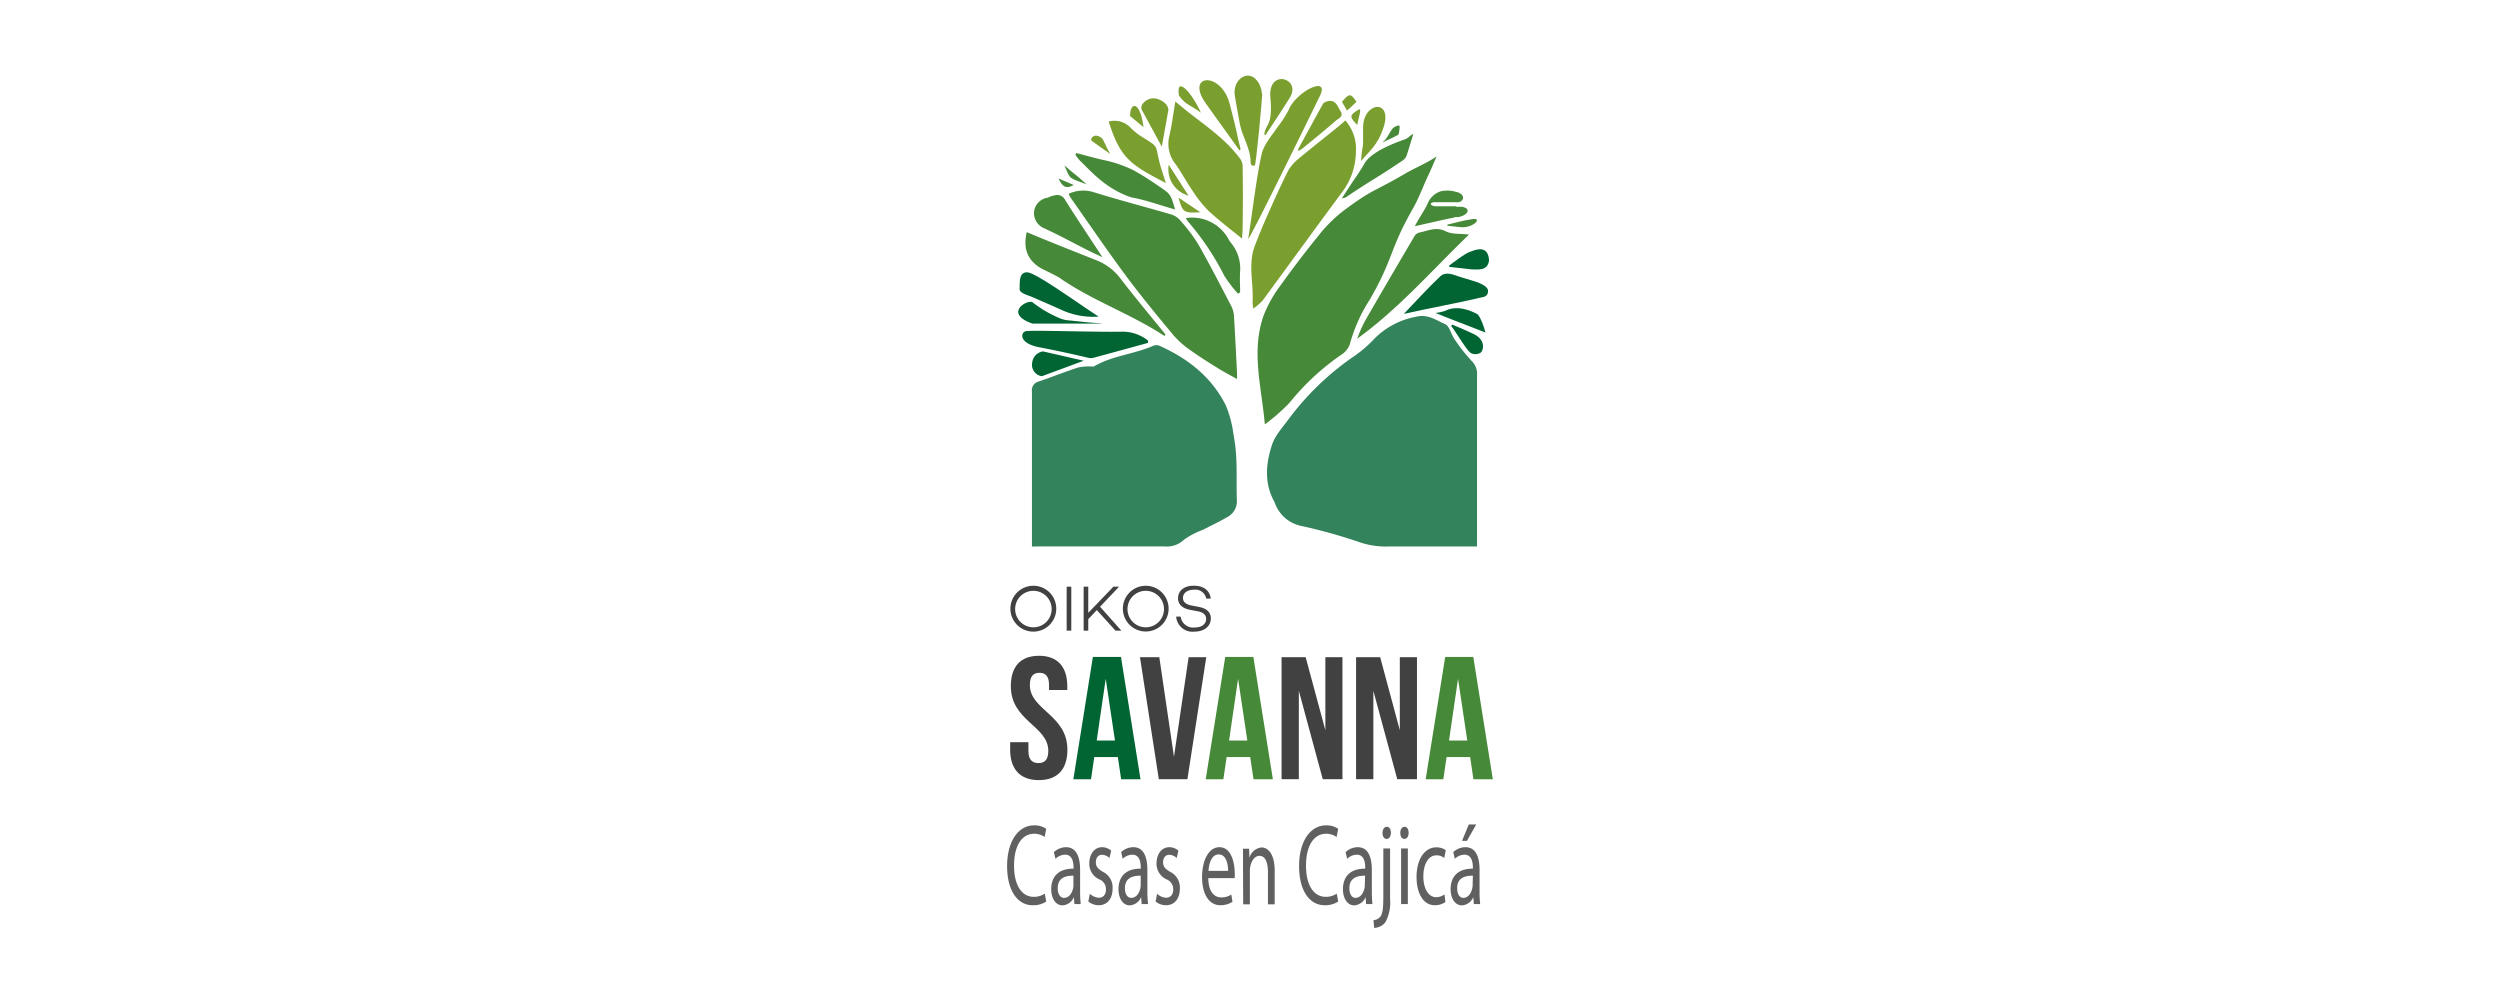 <svg xmlns="http://www.w3.org/2000/svg" xmlns:xlink="http://www.w3.org/1999/xlink" viewBox="0 0 411 162"><defs><style>.cls-1{fill:none;}.cls-10,.cls-2{fill:#468938;}.cls-2,.cls-3,.cls-6{fill-rule:evenodd;}.cls-3{fill:#7a9f2f;}.cls-4{opacity:0.8;}.cls-5{clip-path:url(#clip-path);}.cls-6,.cls-9{fill:#006433;}.cls-7{clip-path:url(#clip-path-2);}.cls-8{fill:#414142;}.cls-11{fill:#606060;}</style><clipPath id="clip-path"><rect class="cls-1" x="208.29" y="51.95" width="34.54" height="37.9"/></clipPath><clipPath id="clip-path-2"><rect class="cls-1" x="169.63" y="56.77" width="33.7" height="33.09"/></clipPath></defs><title>logo_savanna</title><g id="Capa_2" data-name="Capa 2"><g id="Capa_1-2" data-name="Capa 1"><rect class="cls-1" width="411" height="162"/><path class="cls-2" d="M230.1,20.8c0,.36-.06.71-.12,1.06a.5.5,0,0,1-.18.34c-.87.45-1.75.88-2.67,1.26,1-.59,1.22-1.7,1.93-2.45a2.68,2.68,0,0,1,.92-.41l.12.2"/><path class="cls-3" d="M223.76,26.47c.23-3.35.39-1.06.33-5.41s5-4.93,3.33,0c-1,2.94-2.33,3.78-3.66,5.41"/><path class="cls-3" d="M213.35,24.64c1.38-2.52,2.75-5.05,4.15-7.57a1.16,1.16,0,0,1,.66-.4c1.43-.41,1.71.79,2.24,1.64s-.33,1.14-.74,1.49c-1.79,1.56-3.63,3.05-5.47,4.56a6.52,6.52,0,0,1-.65.42l-.19-.14"/><path class="cls-3" d="M203.76,24.72c-1.84-2.57-1.94-2.73-5.48-7.65s2.46-5.43,3.88,0,1.12,4.86,1.8,7.47l-.2.18"/><path class="cls-3" d="M207.85,22.11c.13-1.76,1.45-1.19,1-6.06s5.19-3.19,3.2,0-2.86,4.37-4,6.18l-.18-.12"/><path class="cls-3" d="M197.42,18.53c-1.58-1.24-2.49-1.22-3.6-2.82-.55-3.46,2.23-.36,3.6,2.82"/><path class="cls-3" d="M188,20.91l-2.22-1.84c0-2.35,1.64-2.59,2.22,1.84"/><path class="cls-3" d="M223.31,18.05c.75-.53-.11,1.64-.17,2.51-1.33-1.39-1.31-1.61.17-2.51"/><path class="cls-3" d="M223,16.74c-.6.56-1,1-1.56,1.43l-.82-1.43c1.16-1.34,1.38-1.52,2.38,0"/><g class="cls-4"><g class="cls-5"><path class="cls-6" d="M242.82,89.84H228.3a13.33,13.33,0,0,1-5.1-.81,88.36,88.36,0,0,0-9.15-2.54,5.86,5.86,0,0,1-4.43-3.71,1.92,1.92,0,0,0-.14-.33c-1.67-3.06-1.38-6.27-.35-9.35.51-1.54,1.75-2.85,2.73-4.21a45.28,45.28,0,0,1,10.86-10.4A20.77,20.77,0,0,0,226,55.63a13,13,0,0,1,6.81-3.56c1.91-.48,3.3.57,4.75,1.21.76.33,1,1.71,1.6,2.54a28.52,28.52,0,0,0,2.76,3.5,2.93,2.93,0,0,1,.91,2.34q0,13.19,0,26.38Z"/></g></g><g class="cls-4"><g class="cls-7"><path class="cls-6" d="M169.65,89.85V88.37c0-8,0-16,0-24a1.48,1.48,0,0,1,1.14-1.66c2.17-.74,4.3-1.59,6.48-2.3a9,9,0,0,1,2.1-.17c.15,0,.35.07.47,0,3-1.77,6.6-2,9.77-3.4a1.36,1.36,0,0,1,1,0c4.69,2.1,8.59,5.15,10.92,9.82a18.55,18.55,0,0,1,1.25,4.72,28.14,28.14,0,0,1,.48,4.31c.09,2.17,0,4.35.08,6.52A2.92,2.92,0,0,1,201.78,85c-1.32.77-2.71,1.42-4.06,2.12a12.42,12.42,0,0,0-3.07,1.61,4.1,4.1,0,0,1-3.26,1.1c-6.7,0-13.4,0-20.1,0Z"/></g></g><path class="cls-6" d="M188.77,56.36c-3,.82-6,1.65-9,2.46a1.84,1.84,0,0,1-.87,0c-2.23-.54-5.54-1.25-7.78-1.68-3.72-.63-3.34-2.48-2.5-2.69s11.66.17,15.75.08A6.69,6.69,0,0,1,188.74,56l0,.36"/><path class="cls-6" d="M230.78,51.61c2.14-2.22,4-4.3,6-6.18,1-.89,2.21-.23,3.29.11l1.9.57c.9.26,2.68.84,2.67,1.74s-.74,1-1.3,1.09c-3.46.84-8.76,1.79-12.58,2.67"/><path class="cls-6" d="M180.62,52.05a12.57,12.57,0,0,1-6.11-1.1c-1.35-.62-3.47-1.53-4.82-2.12-.66-.29-2.11-.63-2.07-1.33.06-.92-.19-2.75,1.23-2.73s8.22,5,11.77,7.28"/><path class="cls-6" d="M181.15,53.2H169.74c-4.77-1.65-.93-4,0-3.51a19.27,19.27,0,0,0,4.56,2.66,4.8,4.8,0,0,0,1.53.33c3.38.36,3.38.36,5.33.49,0,0,0,0,0,0"/><path class="cls-6" d="M236,51.45a7.65,7.65,0,0,0,1.63-.37c1.78-.87,3.76-.21,5.19.53.45.23,1.13,2,1.38,3.06-2.5-1-5.83-2.24-8.2-3.22"/><path class="cls-6" d="M238.75,53.36c1.05.46,2.11.88,3.14,1.38,2.5,1,2,2.82,1.55,3.22a1.57,1.57,0,0,1-1.47.15c-.64-.13-2.26-3-3.4-4.54l.18-.21"/><path class="cls-6" d="M244.8,42.8c-.12-2-1.36-2.12-2.93-1.47-.92.19-3.4,2.18-3.57,2.29s-.06.25.08.27l3.58.4c1,0,2.62.3,2.84-1.49"/><path class="cls-6" d="M178.18,59.31l-6.71-1.54a2.08,2.08,0,0,0-1.77,1.81,1.89,1.89,0,0,0,1.51,2.26.53.53,0,0,0,.26-.06h0l6.71-2.48"/><path class="cls-8" d="M170.81,107.81c3.07,0,4.65,1.83,4.65,5v.63h-3v-.83c0-1.43-.57-2-1.57-2s-1.58.55-1.58,2c0,4.13,6.17,4.9,6.17,10.64,0,3.21-1.61,5-4.71,5s-4.7-1.84-4.7-5v-1.23h3v1.43c0,1.43.63,2,1.64,2s1.63-.52,1.63-2c0-4.13-6.16-4.9-6.16-10.64,0-3.21,1.57-5,4.64-5"/><path class="cls-9" d="M187.5,128.11h-3.18l-.55-3.65H179.9l-.54,3.65h-2.9L179.67,108h4.62Zm-7.2-6.37h3l-1.52-10.15Z"/><polygon class="cls-8" points="193 124.41 195.41 108.04 198.31 108.04 195.21 128.1 190.51 128.1 187.41 108.04 190.59 108.04 193 124.41"/><path class="cls-10" d="M209.26,128.11h-3.18l-.55-3.65h-3.87l-.54,3.65h-2.9L201.43,108h4.62Zm-7.2-6.37h3l-1.52-10.15Z"/><polygon class="cls-8" points="213.53 113.57 213.53 128.1 210.69 128.1 210.69 108.04 214.65 108.04 217.89 120.05 217.89 108.04 220.7 108.04 220.7 128.1 217.46 128.1 213.53 113.57"/><polygon class="cls-8" points="225.78 113.57 225.78 128.1 222.94 128.1 222.94 108.04 226.9 108.04 230.13 120.05 230.13 108.04 232.95 108.04 232.95 128.1 229.71 128.1 225.78 113.57"/><path class="cls-10" d="M245.42,128.11h-3.19l-.54-3.65h-3.87l-.54,3.65h-2.9L237.59,108h4.62Zm-7.2-6.37h3l-1.52-10.15Z"/><path class="cls-8" d="M173.65,100.07a3.77,3.77,0,1,1-3.76-3.77,3.76,3.76,0,0,1,3.76,3.77m-.76,0a3,3,0,1,0-3,3.06,3,3,0,0,0,3-3.06"/><rect class="cls-8" x="175.36" y="96.45" width="0.76" height="7.23"/><polygon class="cls-8" points="178.91 101.79 178.91 103.68 178.15 103.68 178.15 96.45 178.91 96.45 178.91 100.75 183.04 96.45 183.97 96.45 180.85 99.75 184.35 103.68 183.39 103.68 180.32 100.3 178.91 101.79"/><path class="cls-8" d="M192.12,100.07a3.76,3.76,0,1,1-3.76-3.77,3.76,3.76,0,0,1,3.76,3.77m-.76,0a3,3,0,1,0-3,3.06,3,3,0,0,0,3-3.06"/><path class="cls-8" d="M199.05,98.41h-.75a1.8,1.8,0,0,0-2-1.46c-1.09,0-1.82.53-1.82,1.37,0,.66.52,1.07,1.48,1.24l1.1.21c1.28.24,2,.85,2,1.88,0,1.32-1.08,2.19-2.7,2.19a2.69,2.69,0,0,1-3-2.47h.74a2.07,2.07,0,0,0,2.3,1.79c1.16,0,1.89-.56,1.89-1.42,0-.61-.43-1.07-1.36-1.24l-1.26-.24c-1.33-.25-2-.92-2-1.9,0-1.24,1-2.07,2.56-2.07s2.64.69,2.82,2.12"/><path class="cls-2" d="M236.19,25.71c-.57,1.27-1,2.35-1.53,3.43-.79,1.72-1.44,3.5-2.37,5.14-3.88,6.77-3.19,8.22-7.11,15a25.9,25.9,0,0,0-3.28,7.36,3.59,3.59,0,0,1-1.54,1.78A40.24,40.24,0,0,0,212,66.21a31.17,31.17,0,0,1-4.06,3.56c-.54-6.18-2.27-12-.21-17.87a20.52,20.52,0,0,1,2.67-4.82q3-4.19,6.22-8.17a24.09,24.09,0,0,1,4.14-4.18c5.07-3.78,4.66-2.93,10.31-6.22,1.59-.93,3.47-1.67,5.12-2.8"/><path class="cls-2" d="M241.51,38.56c-6.15,5.92-11.56,12.2-18.39,17.12a25.3,25.3,0,0,1,1.23-2.82q4.07-7.06,8.22-14.08a1.3,1.3,0,0,1,.81-.56c1.42-.28,2.75-1,4.33-.18,1,.5,2.27.34,3.8.52"/><path class="cls-2" d="M220.6,32.61l1.9-2.92A28.76,28.76,0,0,0,224.25,27c1.23-2.4,6.72-4.05,6.9-4.17.78-.46.35-.35,1.21-.83-.4,1.29-.73,2.43-1.11,3.56a1.63,1.63,0,0,1-.54.75c-5.2,3.51-4.29,2.66-9.51,6.16a3.24,3.24,0,0,1-.6.14"/><path class="cls-2" d="M237.93,36.93c1.34-.29,2.6-.71,4.22-.92s0,1.57-2.11,1.33l-2.1-.23c0-.06,0-.12,0-.18"/><path class="cls-2" d="M239.41,33.91h0c-1.14,0-2.29,0-3.45,0-.24,0-.77-.16-.72-.4s.47-.27.71-.27c1,0,2.05,0,3.23,0h.06a1.35,1.35,0,0,0,.45,0h.09v0a.87.87,0,0,0,.75-.66c.05-.44-.4-.85-1-1,0,0,0,0-.05,0a4.93,4.93,0,0,0-2.63-.13,3.49,3.49,0,0,0-2.14,2c-.45,1-1.07,1.88-1.61,2.81-.16.28-.3.56-.5.93,2.1-.47,4-.92,6-1.33a4,4,0,0,0,.66-.18,3,3,0,0,0,.51,0c.91-.16,1.58-.66,1.5-1.11s-.89-.69-1.79-.54"/><path class="cls-2" d="M203.3,62.28c-1.11-.63-2.1-1.14-3.05-1.73-1.5-.93-3-1.87-4.44-2.9a15.19,15.19,0,0,1-2.86-2.5c-2.7-3.25-5.4-6.51-7.92-9.91-3.08-4.16-6-8.46-9-12.7a6.14,6.14,0,0,1-.34-.68,5.74,5.74,0,0,1,4-.3c4.28,1.34,8.63,2.46,12.94,3.72a3.23,3.23,0,0,1,1.44,1A27.32,27.32,0,0,1,197,40.17c1.91,3.35,3.67,6.79,5.45,10.21a4.14,4.14,0,0,1,.42,1.62c.19,3.13.34,6.26.5,9.4,0,.22,0,.45,0,.88"/><path class="cls-2" d="M191.43,55.23c-5.41-3.57-11.5-5.65-17-9.38-.55-.47-2.85-1.47-3.46-1.85-2.21-1.39-2.76-3.38-2.17-5.84,3.2,1.37,8.14,3.31,11.38,4.6a9.07,9.07,0,0,1,4,3c2.4,3.13,4.95,6.16,7.43,9.23l-.18.24"/><path class="cls-2" d="M193.19,34.44c-2.52-.71-4.84-1.57-7.23-2-4.35-1.45-6.9-4.63-8.39-6a8.39,8.39,0,0,1-.78-1l.17-.28c1.49.39,3,.83,4.48,1.15A21,21,0,0,1,186.37,28a45.85,45.85,0,0,1,3.92,2.46c2.05,1.4,2.13,1.27,2.9,4"/><path class="cls-2" d="M203.52,48.28a22.12,22.12,0,0,1-2.23-2.92,43.92,43.92,0,0,0-5.94-8.89,4.11,4.11,0,0,1-.39-.62,6.82,6.82,0,0,1,7,3.45,3.85,3.85,0,0,0,.39.6,6.63,6.63,0,0,1,1.53,4.7c-.09,1.15,0,2.3,0,3.46l-.34.22"/><path class="cls-2" d="M175,27.2c2.26,2,1.33,1,3.65,3.12-3-1.17-2.63-.69-3.65-3.12"/><path class="cls-2" d="M176.52,30.41c-1.38.78-1.94.14-2.49-1.06l2.49,1.06"/><path class="cls-2" d="M181.2,42.22c-2.16-3.3-4.18-6.3-6.1-9.36a1.45,1.45,0,0,0-1.79-.72,2.93,2.93,0,0,0-1,.35,2.64,2.64,0,0,0-2.28,2.11,2.68,2.68,0,0,0,1.83,3s0,.05.07.06c3.25,1.49,5.71,3,9.23,4.58"/><path class="cls-3" d="M221.19,19.81A7.11,7.11,0,0,1,222.91,25a11.15,11.15,0,0,1-2.15,6.43c-4.45,6-8.79,12-13.2,18a10.14,10.14,0,0,1-1.51,1.3,6.6,6.6,0,0,1-.13-1.11c.2-3.07-.79-6.2.38-9.22q1-2.64,2.16-5.22c1.06-2.39,2.13-4.77,3.31-7.11a6.86,6.86,0,0,1,1.67-1.94c2.07-1.73,4.19-3.39,6.29-5.09.5-.4,1-.83,1.46-1.25"/><path class="cls-3" d="M204.25,39.28c-2-1.62-3.88-3.05-5.61-4.66a20,20,0,0,1-2.61-3.3c-1-1.42-1.79-3-2.8-4.38a5.29,5.29,0,0,1-1-4.53c.42-1.82.65-3.68,1-5.73,3.65,3.2,7.7,5.5,10.51,9.24a2.31,2.31,0,0,1,.55,1.25c.05,3.42.05,6.85,0,10.28,0,.58-.06,1.16-.1,1.83"/><path class="cls-3" d="M205.2,39.28c.66-4,1.33-10.08,2.23-14,.35-1.52,1.81-3.23,2.5-4.24a19.73,19.73,0,0,0,1.91-2.93c1.21-3.07,6.84-5.82,5.15-2.34S205.46,39.37,205.2,39.28"/><path class="cls-3" d="M182.22,20a3.6,3.6,0,0,1,3.58.93,10.08,10.08,0,0,0,2,1.6c2.82,1.78,2.06,1.21,2.87,4.35.27,1,.62,2,1,3.22-5.73-3-7.48-4-9.39-10.1"/><path class="cls-3" d="M192.14,27.09l3.25,5.07a4.49,4.49,0,0,1-3.25-5.07"/><path class="cls-3" d="M193.75,32.49l3.58,2.4c-2.71.19-2.94,0-3.58-2.4"/><path class="cls-3" d="M207.47,15.44c-.14-1.73-1.18-3.08-2.43-3S202.73,14,203,15.7c0,.17.62,3.52.83,4.66.4,2.15,1.77,4,1.77,6.3,0,.19.12.58.34.57s.12,0,.34,0,1.26-11.41,1.23-11.77"/><path class="cls-3" d="M192.08,18c-.1-1.13-1.65-1.89-2.57-1.84s-2.26.95-1.77,2c0,0,0,0,.06.06L191,24.12c.39-2.21.73-4.06,1.09-6.08h0s0-.05,0-.08"/><path class="cls-3" d="M182.58,25.42l-.47-.87c-.21-.37-.36-.85-.59-1.17h0a1.49,1.49,0,0,0-1.37-1.08c-.37,0-.89.39-.73.82l0,0,3.19,2.26"/><path class="cls-11" d="M172,148.21a3.82,3.82,0,0,1-2.24.61c-2.39,0-4.19-2.27-4.19-6.44,0-4,1.8-6.69,4.43-6.69a3.3,3.3,0,0,1,2,.57l-.27,1.34a2.9,2.9,0,0,0-1.71-.53c-2,0-3.31,1.91-3.31,5.25,0,3.12,1.2,5.12,3.26,5.12a3.18,3.18,0,0,0,1.79-.53Z"/><path class="cls-11" d="M176.63,148.63l-.08-1.15h0a2.15,2.15,0,0,1-1.86,1.36c-1.24,0-1.87-1.31-1.87-2.63,0-2.21,1.31-3.42,3.67-3.4v-.19c0-.75-.14-2.11-1.39-2.11a2.32,2.32,0,0,0-1.58.68l-.26-1.1a2.94,2.94,0,0,1,2-.81c1.86,0,2.31,1.91,2.31,3.74v3.42a20.57,20.57,0,0,0,.1,2.19Zm-.16-4.67c-1.21,0-2.58.29-2.58,2.06,0,1.08.48,1.59,1.05,1.59.79,0,1.29-.76,1.47-1.53a2.39,2.39,0,0,0,.06-.53Z"/><path class="cls-11" d="M179.18,146.93a2.31,2.31,0,0,0,1.46.66c.8,0,1.18-.6,1.18-1.36a1.73,1.73,0,0,0-1.13-1.68,2.8,2.8,0,0,1-1.61-2.59c0-1.47.79-2.68,2.1-2.68a2.27,2.27,0,0,1,1.5.57l-.28,1.21a1.84,1.84,0,0,0-1.24-.53c-.66,0-1,.56-1,1.24s.36,1.1,1.15,1.55a2.86,2.86,0,0,1,1.6,2.76c0,1.61-.83,2.74-2.28,2.74a2.66,2.66,0,0,1-1.71-.62Z"/><path class="cls-11" d="M187.69,148.63l-.09-1.15h0a2.15,2.15,0,0,1-1.86,1.36c-1.23,0-1.86-1.31-1.86-2.63,0-2.21,1.31-3.42,3.66-3.4v-.19c0-.75-.14-2.11-1.38-2.11a2.34,2.34,0,0,0-1.59.68l-.25-1.1a2.9,2.9,0,0,1,2-.81c1.86,0,2.31,1.91,2.31,3.74v3.42a18.08,18.08,0,0,0,.11,2.19Zm-.16-4.67c-1.21,0-2.59.29-2.59,2.06,0,1.08.48,1.59,1.05,1.59.79,0,1.3-.76,1.47-1.53a2.41,2.41,0,0,0,.07-.53Z"/><path class="cls-11" d="M190.23,146.93a2.31,2.31,0,0,0,1.46.66c.81,0,1.19-.6,1.19-1.36a1.74,1.74,0,0,0-1.14-1.68,2.82,2.82,0,0,1-1.61-2.59c0-1.47.79-2.68,2.1-2.68a2.27,2.27,0,0,1,1.5.57l-.28,1.21a1.82,1.82,0,0,0-1.24-.53c-.66,0-1,.56-1,1.24s.36,1.1,1.16,1.55a2.88,2.88,0,0,1,1.6,2.76c0,1.61-.84,2.74-2.28,2.74a2.62,2.62,0,0,1-1.71-.62Z"/><path class="cls-11" d="M198.65,144.36c0,2.25,1,3.17,2.09,3.17a2.84,2.84,0,0,0,1.69-.47l.19,1.19a3.53,3.53,0,0,1-2,.57c-1.87,0-3-1.85-3-4.61s1.08-4.93,2.85-4.93c2,0,2.52,2.63,2.52,4.31a6.7,6.7,0,0,1,0,.77Zm3.25-1.19c0-1.06-.29-2.7-1.53-2.7s-1.61,1.55-1.7,2.7Z"/><path class="cls-11" d="M204.35,142c0-.94,0-1.72,0-2.47h1l.06,1.51h0a2.29,2.29,0,0,1,2-1.72c.84,0,2.15.76,2.15,3.89v5.46h-1.11v-5.27c0-1.47-.36-2.7-1.41-2.7-.73,0-1.29.77-1.48,1.7a3.5,3.5,0,0,0-.08.77v5.5h-1.1Z"/><path class="cls-11" d="M220,148.21a3.87,3.87,0,0,1-2.24.61c-2.39,0-4.19-2.27-4.19-6.44,0-4,1.8-6.69,4.43-6.69a3.29,3.29,0,0,1,2,.57l-.26,1.34a3,3,0,0,0-1.72-.53c-2,0-3.31,1.91-3.31,5.25,0,3.12,1.2,5.12,3.26,5.12a3.18,3.18,0,0,0,1.79-.53Z"/><path class="cls-11" d="M224.59,148.63l-.09-1.15h0a2.15,2.15,0,0,1-1.86,1.36c-1.23,0-1.86-1.31-1.86-2.63,0-2.21,1.31-3.42,3.66-3.4v-.19c0-.75-.14-2.11-1.39-2.11a2.34,2.34,0,0,0-1.58.68l-.25-1.1a2.9,2.9,0,0,1,2-.81c1.86,0,2.31,1.91,2.31,3.74v3.42a20.57,20.57,0,0,0,.1,2.19Zm-.17-4.67c-1.2,0-2.58.29-2.58,2.06,0,1.08.48,1.59,1,1.59.79,0,1.3-.76,1.47-1.53a2.39,2.39,0,0,0,.06-.53Z"/><path class="cls-11" d="M225.8,151.27a1.54,1.54,0,0,0,1.21-.69c.3-.53.41-1.25.41-3.44v-7.65h1.11v8.29a6.84,6.84,0,0,1-.73,3.76,2.34,2.34,0,0,1-1.89,1Zm2.86-14.35c0,.55-.26,1-.7,1s-.68-.47-.68-1,.29-1,.71-1S228.66,136.33,228.66,136.92Z"/><path class="cls-11" d="M231.58,136.92c0,.57-.27,1-.71,1s-.67-.45-.67-1,.29-1,.7-1S231.58,136.33,231.58,136.92Zm-1.24,11.71v-9.14h1.11v9.14Z"/><path class="cls-11" d="M237.63,148.29a3,3,0,0,1-1.75.53c-1.84,0-3-1.87-3-4.67s1.28-4.85,3.27-4.85a2.73,2.73,0,0,1,1.54.47l-.26,1.29a1.89,1.89,0,0,0-1.28-.44c-1.4,0-2.15,1.55-2.15,3.46,0,2.11.9,3.42,2.11,3.42a2.3,2.3,0,0,0,1.36-.46Z"/><path class="cls-11" d="M242.3,148.63l-.09-1.15h0a2.16,2.16,0,0,1-1.87,1.36c-1.23,0-1.86-1.31-1.86-2.63,0-2.21,1.31-3.42,3.66-3.4v-.19c0-.75-.14-2.11-1.38-2.11a2.34,2.34,0,0,0-1.59.68l-.25-1.1a2.9,2.9,0,0,1,2-.81c1.86,0,2.32,1.91,2.32,3.74v3.42a18.23,18.23,0,0,0,.1,2.19Zm-.16-4.67c-1.21,0-2.58.29-2.58,2.06,0,1.08.48,1.59,1,1.59.8,0,1.3-.76,1.47-1.53a2.41,2.41,0,0,0,.07-.53Zm.55-8.42-1.53,2.7h-.8l1.11-2.7Z"/></g></g></svg>